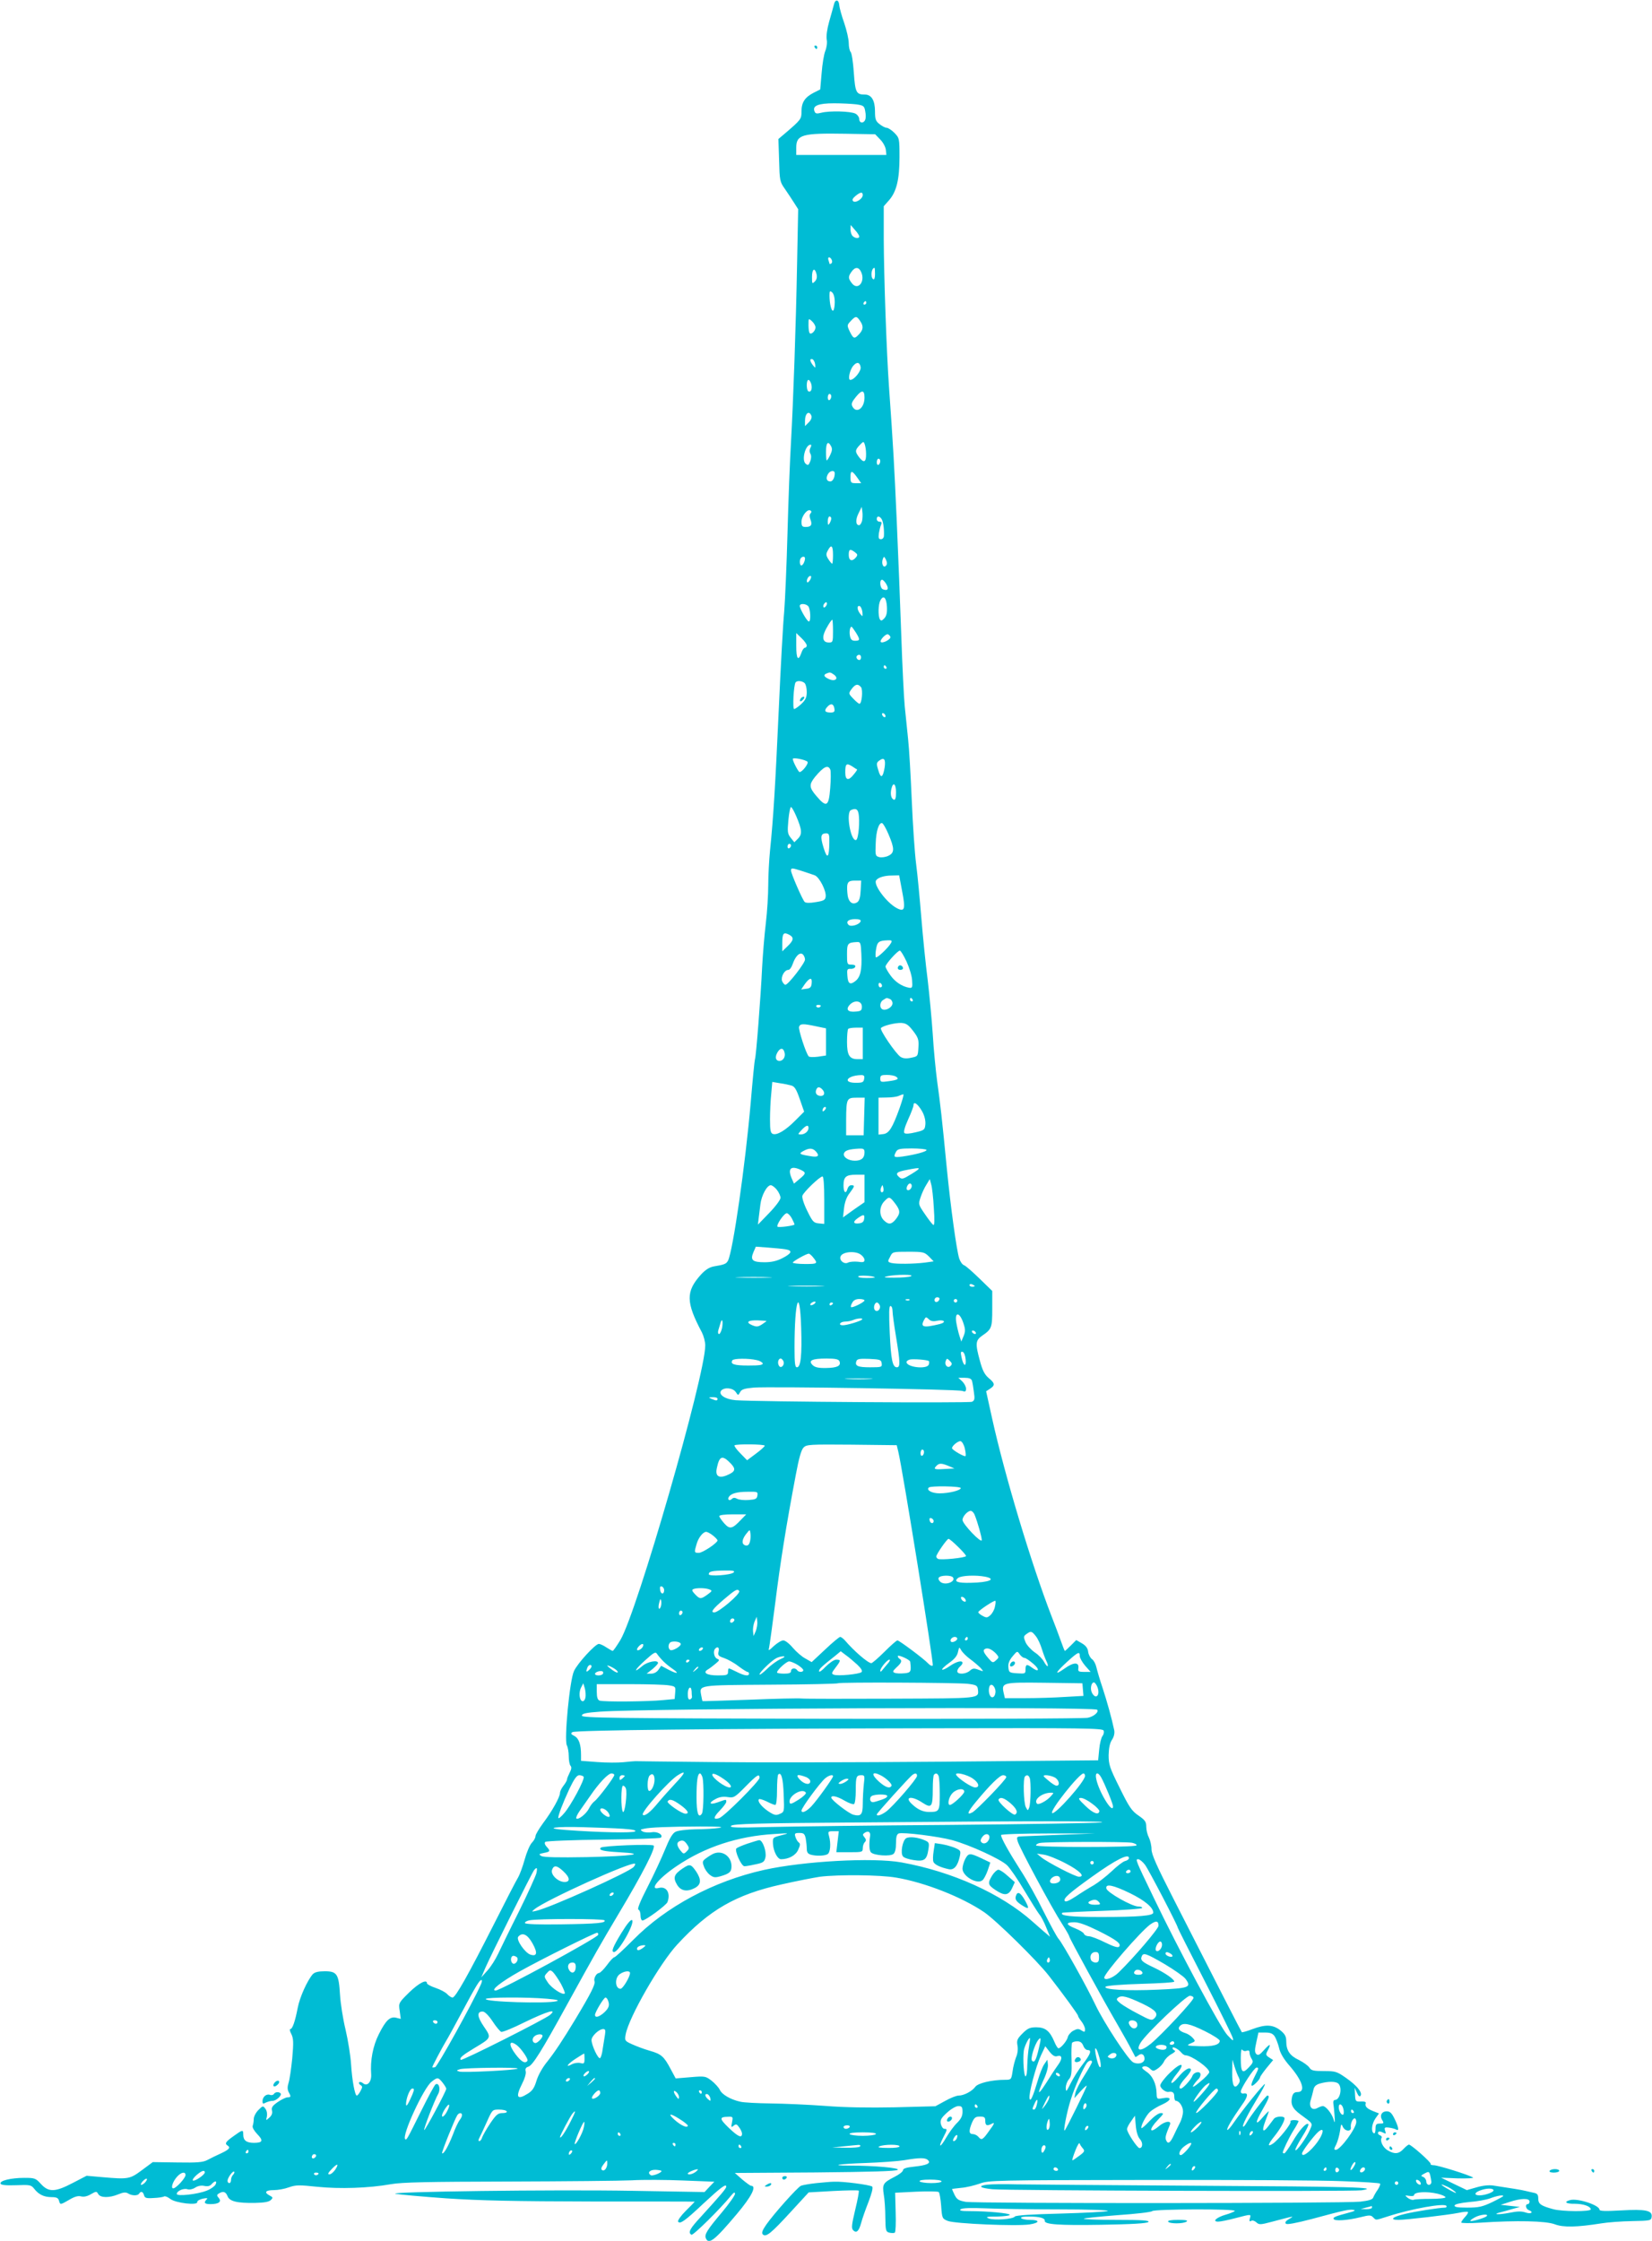 <?xml version="1.0" standalone="no"?>
<!DOCTYPE svg PUBLIC "-//W3C//DTD SVG 20010904//EN"
 "http://www.w3.org/TR/2001/REC-SVG-20010904/DTD/svg10.dtd">
<svg version="1.0" xmlns="http://www.w3.org/2000/svg"
 width="944pt" height="1280pt" viewBox="0 0 944 1280"
 preserveAspectRatio="xMidYMid meet">
<g transform="translate(0,1280) scale(0.1,-0.1)"
fill="#00bcd4" stroke="none">
<path d="M4765 12773 c-4 -15 -16 -59 -27 -97 -12 -42 -17 -82 -14 -101 4 -18
0 -46 -8 -66 -8 -19 -17 -76 -21 -127 l-8 -93 -38 -19 c-50 -26 -69 -55 -69
-106 0 -44 -2 -47 -93 -125 l-39 -33 4 -121 c3 -116 4 -123 33 -164 17 -24 40
-60 53 -80 l23 -36 -6 -300 c-7 -377 -22 -797 -35 -1030 -6 -99 -15 -333 -20
-520 -5 -187 -14 -389 -19 -450 -6 -60 -20 -312 -31 -560 -20 -437 -30 -608
-50 -805 -5 -52 -10 -140 -10 -195 0 -55 -6 -154 -14 -220 -8 -66 -17 -178
-21 -250 -8 -172 -35 -517 -41 -526 -2 -4 -13 -114 -24 -245 -31 -359 -102
-851 -130 -905 -10 -19 -22 -23 -82 -33 -25 -5 -47 -19 -72 -46 -88 -97 -87
-158 5 -331 10 -20 19 -53 19 -74 0 -172 -389 -1521 -485 -1683 -21 -34 -40
-62 -44 -62 -3 0 -19 9 -36 20 -16 11 -36 20 -43 20 -20 0 -122 -111 -142
-155 -25 -53 -57 -393 -41 -424 6 -11 11 -39 11 -63 0 -24 5 -49 10 -54 7 -7
6 -20 -5 -40 -8 -16 -15 -33 -15 -39 0 -5 -9 -21 -20 -35 -11 -14 -20 -32 -20
-41 0 -24 -46 -106 -96 -172 -24 -33 -44 -66 -44 -75 0 -9 -9 -26 -21 -38 -12
-13 -30 -56 -41 -96 -11 -40 -28 -86 -38 -103 -10 -16 -72 -136 -137 -265
-147 -290 -220 -420 -237 -420 -7 0 -21 9 -31 20 -9 10 -39 26 -66 35 -27 9
-49 21 -49 26 0 26 -46 2 -101 -51 -61 -60 -62 -61 -55 -106 l6 -46 -28 7
c-34 7 -58 -16 -97 -94 -34 -67 -50 -151 -44 -229 3 -43 -22 -72 -46 -52 -8 7
-19 10 -22 6 -4 -4 -1 -11 7 -16 12 -7 12 -12 0 -34 -7 -14 -17 -26 -21 -26
-11 0 -27 86 -33 180 -3 47 -17 135 -31 195 -15 61 -29 151 -32 200 -7 119
-17 135 -87 135 -38 0 -57 -5 -69 -17 -31 -36 -74 -130 -86 -193 -15 -78 -30
-120 -42 -120 -5 0 -3 -13 6 -29 12 -25 13 -47 5 -138 -6 -59 -15 -122 -21
-140 -7 -22 -7 -38 0 -52 15 -27 14 -31 -6 -31 -9 0 -34 -12 -56 -27 -30 -21
-37 -31 -33 -48 4 -15 -1 -29 -15 -41 -20 -18 -20 -18 -14 6 3 15 0 33 -8 44
-14 19 -15 19 -41 -7 -14 -14 -26 -37 -26 -51 0 -13 -3 -31 -6 -39 -3 -9 8
-28 26 -47 36 -37 32 -50 -19 -50 -43 0 -61 14 -61 47 0 30 -3 29 -56 -9 -45
-32 -51 -42 -34 -53 19 -12 10 -23 -37 -45 -27 -12 -61 -29 -78 -38 -25 -13
-56 -16 -171 -14 l-141 2 -62 -46 c-69 -51 -77 -53 -226 -40 l-90 8 -79 -41
c-101 -53 -138 -54 -182 -6 -30 33 -35 35 -95 35 -76 0 -142 -16 -136 -33 3
-8 30 -11 89 -9 80 3 86 2 104 -21 26 -33 56 -47 99 -47 28 0 38 -5 42 -20 7
-25 7 -25 59 5 30 18 51 24 68 19 16 -4 36 1 56 13 30 17 32 17 41 1 13 -23
64 -23 115 -2 29 12 43 13 56 5 22 -14 55 -14 63 -1 10 16 22 12 28 -9 4 -16
13 -19 55 -16 27 1 54 5 60 9 5 3 21 -3 36 -15 30 -23 158 -38 153 -17 -1 6
13 15 31 19 25 5 31 4 23 -4 -19 -19 -12 -27 22 -27 47 0 65 14 47 35 -12 14
-12 18 1 26 24 15 39 10 49 -15 11 -30 54 -41 159 -39 50 1 78 6 88 16 14 13
13 16 -6 26 -34 18 -24 31 23 31 24 0 63 7 87 16 39 14 59 14 162 3 129 -13
293 -8 422 15 62 11 214 14 670 15 325 1 642 4 705 7 64 4 196 3 294 -1 l178
-7 -28 -29 -28 -30 -411 7 c-452 8 -1411 -5 -1355 -17 19 -4 150 -16 290 -26
197 -13 386 -17 837 -18 321 0 583 0 583 -1 0 -1 -23 -24 -51 -52 -28 -28 -48
-56 -44 -62 10 -16 38 3 143 102 100 93 132 117 132 98 0 -11 -32 -48 -142
-169 -67 -72 -78 -93 -57 -106 9 -6 167 150 226 223 16 19 22 23 23 11 0 -9
-33 -56 -74 -105 -86 -102 -101 -127 -93 -148 16 -40 50 -14 177 137 86 102
116 162 81 162 -4 0 -26 16 -50 36 l-42 37 460 3 c316 3 463 7 471 15 11 11
-131 24 -273 24 -125 0 -64 10 92 15 83 3 182 10 219 16 87 15 120 15 135 0
18 -18 -6 -29 -80 -37 -43 -4 -63 -11 -63 -20 0 -8 -22 -25 -48 -38 -66 -34
-71 -42 -62 -101 5 -27 9 -87 9 -131 1 -75 3 -82 23 -87 12 -3 26 -3 31 0 5 3
7 55 5 117 l-3 111 120 6 c66 3 124 2 129 -2 5 -4 11 -40 14 -79 5 -71 6 -73
38 -86 39 -16 391 -31 467 -20 59 9 61 26 3 26 -25 0 -48 5 -51 10 -4 6 14 10
47 9 58 0 90 -9 88 -24 -3 -21 78 -27 323 -23 177 3 261 8 269 16 9 9 -34 12
-182 12 -106 0 -190 3 -187 7 4 3 91 12 194 20 103 7 191 17 197 23 12 12 480
14 472 1 -3 -4 -26 -14 -51 -21 -53 -15 -81 -40 -44 -40 13 0 58 9 99 20 93
24 89 24 82 -2 -4 -15 -2 -19 7 -14 7 5 20 1 30 -8 16 -15 24 -14 92 4 129 34
128 34 95 15 -19 -11 -25 -20 -18 -27 6 -6 56 3 148 27 192 52 215 56 238 52
14 -2 7 -7 -24 -15 -81 -22 -94 -27 -89 -37 5 -13 80 -8 152 10 52 13 60 13
73 0 19 -18 9 -19 85 5 135 44 323 77 334 60 3 -5 0 -10 -7 -10 -39 -1 -172
-22 -230 -36 -72 -17 -90 -34 -37 -34 43 0 283 28 343 40 27 6 51 8 54 5 3 -3
-4 -15 -16 -28 -12 -13 -22 -27 -22 -32 0 -4 48 -5 108 -1 210 14 375 10 426
-9 49 -19 127 -17 266 5 36 6 115 12 175 13 106 2 110 3 113 24 5 37 -34 45
-175 37 -88 -5 -123 -4 -123 4 0 26 -125 67 -168 55 -39 -10 -24 -22 27 -21
49 0 91 -15 91 -32 0 -14 -163 -13 -214 1 -71 19 -86 30 -86 60 0 23 -5 30
-27 34 -16 4 -37 8 -48 11 -19 5 -82 15 -181 30 -26 4 -62 0 -96 -10 l-56 -16
-73 35 -74 36 97 -4 c54 -1 92 1 85 5 -23 15 -200 70 -223 70 -13 0 -22 4 -19
8 5 7 -111 110 -124 110 -4 0 -18 -11 -31 -25 -27 -29 -51 -31 -90 -8 -28 16
-46 55 -35 72 3 5 -2 12 -11 15 -8 3 -12 10 -9 16 4 7 13 6 27 -1 18 -9 19 -8
13 10 -6 18 -3 21 22 18 16 -2 34 -7 41 -11 18 -11 15 12 -9 61 -16 33 -26 43
-45 43 -29 0 -42 -25 -25 -51 10 -17 8 -19 -14 -19 -21 0 -25 -5 -25 -31 0
-17 -4 -28 -10 -24 -17 10 -11 55 10 85 l20 28 -33 13 c-36 14 -49 28 -43 45
3 8 -7 11 -27 10 -31 -1 -32 1 -34 39 l-2 40 13 -29 c9 -20 16 -25 21 -16 11
18 -23 59 -85 102 -50 35 -59 38 -124 38 -61 0 -73 3 -84 20 -7 11 -34 30 -59
43 -52 24 -73 54 -73 107 0 28 -7 41 -34 63 -43 33 -84 35 -161 6 -31 -12 -58
-19 -59 -17 -3 3 -143 276 -392 765 -94 184 -124 251 -124 280 0 21 -7 51 -15
67 -8 15 -15 43 -15 62 0 28 -7 38 -45 64 -38 26 -53 48 -107 158 -57 114 -63
133 -63 187 1 41 7 69 19 87 12 18 16 38 13 55 -14 67 -41 164 -67 243 -16 47
-31 100 -35 117 -4 18 -15 39 -25 46 -10 7 -20 26 -22 42 -2 20 -13 35 -35 48
l-33 19 -31 -31 c-17 -17 -32 -31 -34 -31 -2 0 -12 26 -23 57 -11 32 -35 94
-52 138 -117 302 -270 812 -341 1134 l-34 154 23 15 c29 19 28 31 -9 61 -23
20 -35 44 -49 96 -28 101 -26 119 13 146 54 37 57 45 57 154 l0 101 -72 70
c-40 39 -80 74 -89 77 -10 3 -22 21 -28 39 -15 49 -48 286 -71 518 -27 280
-37 367 -55 495 -8 61 -20 181 -25 268 -6 87 -19 226 -29 310 -11 84 -27 242
-36 352 -9 110 -22 250 -30 310 -8 61 -19 225 -25 365 -6 140 -15 298 -21 350
-5 52 -14 136 -19 185 -5 50 -14 234 -20 410 -6 176 -18 471 -26 655 -14 314
-20 422 -44 760 -14 197 -29 627 -30 844 l0 188 30 34 c43 49 60 119 60 247 0
107 -1 109 -29 138 -16 16 -36 29 -44 29 -8 0 -26 9 -41 21 -22 17 -26 28 -26
73 0 62 -20 96 -58 96 -49 0 -55 11 -63 125 -4 59 -12 112 -18 118 -6 6 -11
29 -11 51 0 22 -12 74 -26 115 -15 42 -27 87 -28 100 -2 35 -24 38 -31 4z
m128 -569 c41 -6 46 -9 51 -39 4 -18 4 -40 0 -49 -9 -23 -34 -20 -34 4 0 10
-10 25 -22 31 -27 14 -149 17 -195 5 -27 -7 -34 -5 -39 9 -12 31 22 45 112 45
44 0 102 -3 127 -6z m137 -201 c16 -16 30 -42 32 -59 l3 -29 -257 0 -258 0 0
41 c0 75 34 84 278 80 l173 -3 29 -30z m-100 -317 c0 -22 -42 -48 -55 -35 -7
7 -3 16 14 30 28 23 41 24 41 5z m-20 -237 c0 -13 -24 -11 -38 3 -7 7 -12 23
-12 38 l1 25 24 -28 c14 -15 25 -32 25 -38z m-157 -134 c4 -8 2 -17 -3 -20 -6
-4 -10 -4 -10 -1 0 2 -3 11 -6 20 -3 9 -2 16 4 16 5 0 12 -7 15 -15z m168 -69
c25 -55 -19 -108 -53 -64 -22 28 -22 38 -2 66 20 29 42 28 55 -2z m79 -12 c0
-21 -4 -33 -10 -29 -17 10 -11 65 7 65 2 0 3 -16 3 -36z m-334 0 c4 -17 1 -31
-10 -42 -15 -15 -16 -13 -16 26 0 47 16 56 26 16z m104 -160 c0 -23 -4 -45 -9
-48 -10 -6 -21 40 -21 86 0 26 2 29 15 18 9 -8 15 -29 15 -56z m180 -4 c0 -5
-5 -10 -11 -10 -5 0 -7 5 -4 10 3 6 8 10 11 10 2 0 4 -4 4 -10z m-36 -102 c21
-30 20 -50 -4 -76 -28 -30 -33 -28 -54 14 -17 36 -16 37 5 60 28 30 34 30 53
2z m-254 -38 c0 -20 -24 -43 -33 -33 -4 3 -7 24 -7 46 0 39 0 40 20 22 11 -10
20 -26 20 -35z m-2 -211 c2 -23 2 -23 -13 -5 -18 24 -20 39 -2 34 6 -3 13 -15
15 -29z m260 -17 c3 -22 -37 -72 -59 -72 -16 0 -3 59 18 82 20 23 37 19 41
-10z m-282 -96 c7 -28 -2 -49 -17 -41 -12 8 -12 65 1 65 5 0 12 -11 16 -24z
m304 -77 c0 -61 -46 -94 -69 -51 -8 15 -3 27 20 55 34 42 49 40 49 -4z m-190
7 c0 -8 -4 -18 -10 -21 -5 -3 -10 3 -10 14 0 12 5 21 10 21 6 0 10 -6 10 -14z
m-113 -112 c3 -9 -3 -25 -16 -37 l-21 -21 0 30 c0 44 24 62 37 28z m312 -216
c1 -47 -12 -55 -38 -22 -26 34 -26 42 1 71 21 22 23 23 29 6 4 -10 8 -35 8
-55z m-200 43 c8 -14 6 -27 -5 -50 -8 -17 -17 -31 -20 -31 -2 0 -4 23 -4 50 0
52 12 64 29 31z m-118 -9 c-6 -11 -6 -24 0 -34 6 -10 5 -27 -1 -43 -9 -23 -13
-25 -26 -14 -25 20 -2 109 28 109 5 0 5 -7 -1 -18z m399 -76 c0 -8 -4 -18 -10
-21 -5 -3 -10 3 -10 14 0 12 5 21 10 21 6 0 10 -6 10 -14z m-260 -70 c0 -25
-12 -46 -25 -46 -21 0 -27 17 -15 40 12 23 40 27 40 6z m130 -26 l21 -30 -30
0 c-29 0 -31 3 -31 36 0 39 9 38 40 -6z m26 -246 c-4 -13 -11 -24 -17 -24 -20
0 -21 33 -3 68 l18 37 4 -29 c2 -15 1 -39 -2 -52z m-294 44 c-7 -7 -7 -19 -1
-35 12 -31 4 -43 -27 -43 -20 0 -24 5 -24 30 0 32 34 75 51 64 7 -4 7 -10 1
-16z m118 -30 c0 -7 -5 -20 -10 -28 -8 -12 -10 -9 -10 13 0 15 5 27 10 27 6 0
10 -6 10 -12z m289 -5 c9 -17 14 -60 12 -95 -1 -10 -8 -18 -17 -18 -13 0 -15
7 -12 33 3 17 8 40 13 50 5 12 3 17 -9 17 -9 0 -16 7 -16 15 0 20 17 19 29 -2z
m-279 -203 c0 -27 -2 -50 -5 -50 -2 0 -12 11 -21 25 -14 22 -15 30 -4 50 20
38 30 30 30 -25z m125 16 c16 -12 17 -16 6 -30 -22 -26 -41 -19 -41 14 0 33 7
37 35 16z m-285 -35 c0 -17 -12 -41 -21 -41 -10 0 -12 33 -2 43 9 10 23 9 23
-2z m462 -43 c-15 -15 -27 14 -17 40 6 15 8 15 18 -6 7 -16 7 -26 -1 -34z
m-432 -79 c-7 -11 -14 -18 -17 -15 -8 8 5 36 17 36 7 0 7 -6 0 -21z m437 -30
c13 -25 4 -35 -22 -25 -18 7 -21 60 -2 54 6 -3 17 -15 24 -29z m1 -123 c2 -35
-2 -53 -14 -67 -14 -15 -19 -17 -26 -7 -11 19 -10 86 3 109 17 32 34 16 37
-35z m-344 9 c-4 -8 -10 -15 -15 -15 -4 0 -6 7 -3 15 4 8 10 15 15 15 4 0 6
-7 3 -15z m-106 -7 c13 -13 17 -88 4 -88 -10 0 -52 73 -52 89 0 15 33 14 48
-1z m310 -34 c2 -28 2 -28 -13 -10 -18 24 -20 49 -2 44 6 -3 13 -18 15 -34z
m-168 -109 c0 -62 -1 -65 -24 -65 -29 0 -39 21 -26 55 10 27 40 75 46 75 2 0
4 -29 4 -65z m130 -7 c26 -42 25 -48 -4 -48 -18 0 -25 7 -29 27 -5 25 0 53 9
53 2 0 13 -15 24 -32z m-280 -75 c0 -7 -5 -13 -11 -13 -5 0 -15 -13 -20 -30
-18 -50 -29 -34 -29 42 l0 72 30 -29 c17 -16 30 -35 30 -42z m478 49 c4 -13
-44 -39 -55 -29 -8 9 28 48 41 44 5 -2 12 -9 14 -15z m-168 -117 c0 -8 -4 -15
-9 -15 -13 0 -22 16 -14 24 11 11 23 6 23 -9z m145 -55 c3 -5 1 -10 -4 -10 -6
0 -11 5 -11 10 0 6 2 10 4 10 3 0 8 -4 11 -10z m-299 -44 c29 -22 6 -41 -29
-25 -29 13 -34 24 -14 32 19 8 22 8 43 -7z m-168 -48 c7 -7 12 -30 12 -51 0
-31 -7 -45 -31 -68 -17 -16 -36 -29 -41 -29 -10 0 -3 135 8 152 8 12 39 9 52
-4z m322 -23 c12 -15 5 -95 -9 -95 -4 0 -20 13 -35 29 -28 29 -28 30 -10 55
22 29 36 32 54 11z m-152 -123 c3 -17 -2 -22 -21 -22 -33 0 -40 10 -20 32 20
23 37 19 41 -10z m292 -43 c0 -6 -4 -7 -10 -4 -5 3 -10 11 -10 16 0 6 5 7 10
4 6 -3 10 -11 10 -16z m-446 -260 c9 -8 -29 -59 -45 -59 -7 0 -39 62 -39 75 0
10 72 -4 84 -16z m441 -33 c-10 -59 -22 -65 -36 -16 -12 38 -11 44 6 56 27 20
37 7 30 -40z m-157 -11 c1 -1 -7 -14 -19 -28 -30 -39 -49 -35 -49 11 0 49 6
55 39 35 14 -10 27 -18 29 -18z m-153 -2 c3 -10 3 -57 -1 -105 -8 -105 -21
-113 -78 -46 -43 50 -44 66 -9 110 50 60 75 72 88 41z m375 -129 c0 -32 -4
-44 -12 -42 -16 6 -22 32 -14 64 10 40 26 27 26 -22z m-571 -134 c34 -79 36
-105 11 -130 l-21 -21 -21 26 c-18 23 -19 34 -13 101 4 40 10 74 15 74 4 0 17
-22 29 -50z m356 17 c10 -40 1 -150 -13 -155 -31 -10 -60 159 -29 171 25 11
37 6 42 -16z m172 -122 c35 -82 35 -106 0 -123 -16 -8 -39 -11 -52 -8 -23 6
-24 10 -21 79 2 72 19 121 37 115 6 -2 22 -30 36 -63z m-338 -47 c-1 -89 -12
-99 -33 -30 -20 64 -16 82 15 82 16 0 19 -7 18 -52z m-219 -17 c0 -6 -4 -13
-10 -16 -5 -3 -10 1 -10 9 0 9 5 16 10 16 6 0 10 -4 10 -9z m65 -147 c28 -9
60 -20 71 -24 26 -10 67 -90 62 -122 -2 -19 -12 -24 -57 -31 -33 -6 -57 -5
-63 1 -13 13 -78 163 -78 179 0 17 5 16 65 -3z m570 -115 c20 -103 15 -120
-31 -96 -57 30 -134 133 -118 158 10 16 46 28 90 28 l42 1 17 -91z m-237 5
c-2 -41 -8 -60 -20 -68 -29 -18 -53 4 -56 54 -5 60 2 70 43 70 l36 0 -3 -56z
m0 -176 c-7 -20 -56 -34 -69 -21 -18 18 -1 33 37 33 24 0 34 -4 32 -12z m-407
-78 c27 -15 24 -32 -11 -65 l-30 -29 0 45 c0 59 7 67 41 49z m580 -47 c-14
-26 -80 -88 -86 -81 -3 3 -3 24 1 46 7 42 15 49 67 51 23 1 26 -2 18 -16z
m-169 -63 c4 -89 -5 -130 -33 -153 -31 -25 -44 -17 -47 30 -3 35 -1 40 19 39
12 -1 24 5 26 12 3 7 -5 12 -21 12 -25 0 -26 2 -26 59 0 63 4 67 57 70 20 1
22 -4 25 -69z m258 -42 c16 -35 31 -83 32 -108 3 -40 1 -45 -17 -42 -41 7 -81
34 -107 71 -16 22 -28 44 -28 50 0 14 69 91 82 91 5 0 22 -28 38 -62z m-580
11 c0 -20 -96 -144 -112 -144 -6 0 -14 10 -19 21 -8 24 13 64 36 64 7 0 18 14
24 32 16 47 41 71 58 57 7 -6 13 -20 13 -30z m38 -136 c-2 -22 -9 -29 -32 -31
l-28 -4 21 31 c28 38 43 40 39 4z m402 -14 c0 -5 -4 -9 -10 -9 -5 0 -10 7 -10
16 0 8 5 12 10 9 6 -3 10 -10 10 -16z m44 -75 c9 -3 16 -14 16 -25 0 -21 -35
-43 -56 -35 -20 8 -18 43 4 55 21 13 17 12 36 5z m131 -4 c3 -5 1 -10 -4 -10
-6 0 -11 5 -11 10 0 6 2 10 4 10 3 0 8 -4 11 -10z m-290 -40 c0 -21 -5 -26
-34 -28 -45 -5 -60 11 -36 38 27 30 70 24 70 -10z m-235 6 c0 -11 -19 -15 -25
-6 -3 5 1 10 9 10 9 0 16 -2 16 -4z m528 -145 c29 -38 33 -50 30 -94 -3 -51
-3 -51 -42 -59 -28 -6 -45 -4 -60 5 -28 19 -121 155 -112 165 14 14 81 30 116
29 28 -2 40 -10 68 -46z m-556 27 l58 -12 0 -77 0 -78 -46 -7 c-25 -3 -49 -3
-53 2 -16 18 -60 154 -55 169 7 18 21 19 96 3z m268 -98 l0 -90 -29 0 c-47 0
-61 22 -61 99 0 37 3 71 7 74 3 4 24 7 45 7 l38 0 0 -90z m-447 -52 c7 -24 -8
-48 -29 -48 -21 0 -27 20 -13 46 16 30 35 31 42 2z m455 -150 c-3 -20 -9 -23
-48 -23 -77 0 -51 41 28 44 19 1 23 -4 20 -21z m182 12 c20 -13 10 -19 -43
-26 -43 -6 -47 -5 -47 15 0 18 6 21 38 21 20 0 44 -4 52 -10z m-600 -50 c20
-5 30 -20 50 -78 l25 -72 -49 -49 c-56 -57 -106 -87 -130 -78 -13 5 -16 21
-16 84 0 43 3 108 7 145 l6 68 41 -7 c23 -3 52 -9 66 -13z m178 -22 c18 -18
14 -38 -7 -38 -23 0 -35 15 -27 35 7 18 18 19 34 3z m442 -109 c-41 -113 -60
-143 -93 -147 l-27 -3 0 105 0 106 48 1 c26 0 56 4 67 9 11 5 23 9 27 9 4 1
-6 -35 -22 -80z m-202 -46 l-3 -108 -50 0 -50 0 0 90 c1 119 3 125 60 125 l46
0 -3 -107z m330 31 c14 -24 21 -52 20 -74 -3 -33 -5 -36 -57 -48 -33 -8 -57
-10 -63 -4 -6 6 2 35 21 77 17 37 31 74 31 82 0 25 24 8 48 -33z m-556 4 c-7
-7 -12 -8 -12 -2 0 14 12 26 19 19 2 -3 -1 -11 -7 -17z m-92 -101 c0 -19 -21
-37 -44 -37 -18 0 -18 1 4 25 26 28 40 32 40 12z m43 -135 c22 -25 11 -34 -32
-26 -63 10 -69 14 -41 29 34 19 54 18 73 -3z m277 -5 c0 -32 -18 -47 -55 -47
-39 0 -70 22 -62 43 6 16 30 23 85 26 27 1 32 -2 32 -22z m354 15 c5 -9 -61
-27 -136 -38 -51 -7 -54 -4 -38 27 9 16 22 19 90 19 43 0 81 -4 84 -8z m-719
-114 c32 -15 32 -21 -7 -53 l-31 -26 -14 32 c-23 55 -3 72 52 47z m635 -23
c-51 -31 -56 -33 -73 -18 -23 21 -13 30 48 41 81 16 83 13 25 -23z m-270 -84
l0 -78 -62 -43 -61 -44 6 53 c4 34 15 65 32 86 29 39 31 45 9 45 -9 0 -18 -9
-21 -20 -9 -33 -23 -22 -23 18 0 50 14 62 72 62 l48 0 0 -79z m-230 -67 l0
-135 -32 3 c-29 3 -35 10 -65 71 -20 40 -31 76 -28 87 7 21 99 110 115 110 6
0 10 -48 10 -136z m626 -43 c5 -70 4 -102 -3 -98 -6 4 -27 31 -48 62 -37 54
-38 56 -25 95 7 22 22 55 33 72 l20 33 8 -30 c5 -16 12 -77 15 -134z m-126
125 c0 -16 -18 -31 -27 -22 -8 8 5 36 17 36 5 0 10 -6 10 -14z m-771 -22 c12
-15 21 -36 21 -46 0 -11 -29 -50 -65 -87 l-64 -66 4 35 c2 19 7 55 10 80 6 52
38 110 59 110 8 0 24 -12 35 -26z m607 -11 c-11 -11 -19 6 -11 24 8 17 8 17
12 0 3 -10 2 -21 -1 -24z m68 -66 c31 -41 32 -56 5 -91 -25 -31 -42 -33 -69
-6 -27 27 -26 77 2 107 28 30 32 29 62 -10z m-589 -87 c8 -16 15 -31 15 -34 0
-7 -90 -19 -97 -13 -9 9 37 77 53 77 7 0 20 -13 29 -30z m413 -2 c-2 -17 -11
-24 -30 -26 -34 -4 -36 10 -5 31 31 22 39 21 35 -5z m-450 -174 c43 -7 37 -23
-18 -51 -31 -16 -62 -23 -101 -23 -69 0 -83 12 -64 57 l14 32 68 -5 c37 -3 83
-7 101 -10z m430 -30 c12 -8 22 -22 22 -31 0 -12 -8 -15 -38 -10 -21 2 -47 0
-56 -5 -22 -12 -52 13 -43 35 10 27 83 34 115 11z m390 -11 l27 -28 -50 -7
c-65 -8 -164 -9 -192 -2 -21 6 -22 8 -7 35 14 29 15 29 105 29 85 0 91 -2 117
-27z m-666 0 c34 -41 32 -43 -41 -43 -39 0 -71 4 -71 8 0 7 76 50 91 51 3 1
13 -7 21 -16z m357 -119 c2 -2 -19 -4 -48 -4 -29 0 -50 4 -47 9 5 8 85 4 95
-5z m206 6 c-11 -5 -54 -8 -95 -8 -58 0 -67 2 -40 8 51 11 160 11 135 0z
m-812 -7 c-45 -2 -122 -2 -170 0 -48 1 -11 3 82 3 94 0 133 -2 88 -3z m1177
-49 c0 -2 -7 -4 -15 -4 -8 0 -15 4 -15 10 0 5 7 7 15 4 8 -4 15 -8 15 -10z
m-877 -1 c-45 -2 -122 -2 -170 0 -48 1 -11 3 82 3 94 0 133 -2 88 -3z m675
-75 c-6 -18 -28 -21 -28 -4 0 9 7 16 16 16 9 0 14 -5 12 -12z m-428 -6 c0 -10
-71 -45 -77 -38 -3 2 0 14 7 25 7 14 21 21 40 21 17 0 30 -4 30 -8z m257 2
c-3 -3 -12 -4 -19 -1 -8 3 -5 6 6 6 11 1 17 -2 13 -5z m273 -4 c0 -5 -4 -10
-10 -10 -5 0 -10 5 -10 10 0 6 5 10 10 10 6 0 10 -4 10 -10z m-892 -154 c5
-154 -2 -226 -24 -226 -11 0 -14 21 -14 113 0 271 30 359 38 113z m72 134 c-8
-5 -17 -7 -19 -4 -3 3 1 9 9 14 8 5 17 7 19 4 3 -3 -1 -9 -9 -14z m110 6 c0
-3 -4 -8 -10 -11 -5 -3 -10 -1 -10 4 0 6 5 11 10 11 6 0 10 -2 10 -4z m267
-12 c8 -20 -13 -42 -27 -28 -12 12 -3 44 11 44 5 0 12 -7 16 -16z m73 -31 c0
-16 9 -82 20 -148 24 -146 25 -175 5 -175 -25 0 -34 43 -41 200 -5 111 -4 150
4 150 7 0 12 -12 12 -27z m404 -68 c13 -38 13 -50 2 -77 l-13 -31 -11 34 c-6
19 -14 53 -18 77 -9 60 19 58 40 -3z m-153 10 c43 10 61 -7 19 -18 -94 -23
-112 -18 -90 23 10 19 12 19 27 5 10 -11 25 -14 44 -10z m-426 7 c-12 -10 -86
-32 -109 -32 -28 0 -17 20 12 21 15 0 36 4 47 9 26 11 62 12 50 2z m-799 -47
c-4 -19 -12 -35 -17 -35 -6 0 -8 10 -4 23 4 12 9 30 12 40 9 32 16 10 9 -28z
m254 39 c0 -1 -12 -9 -26 -19 -22 -14 -31 -15 -55 -5 -41 17 -26 30 32 28 27
-1 49 -3 49 -4z m1195 -64 c3 -5 2 -10 -4 -10 -5 0 -13 5 -16 10 -3 6 -2 10 4
10 5 0 13 -4 16 -10z m-57 -156 c4 -47 -14 -36 -24 15 -6 26 -4 33 7 29 8 -3
15 -21 17 -44z m-1194 -3 c16 -3 31 -12 34 -18 3 -10 -18 -13 -82 -13 -81 0
-105 8 -91 30 7 11 92 12 139 1z m153 -7 c8 -22 -15 -44 -26 -25 -10 16 -4 41
10 41 5 0 12 -7 16 -16z m320 0 c10 -26 -13 -37 -76 -38 -45 -1 -65 4 -78 17
-26 26 -3 37 80 37 52 0 69 -4 74 -16z m241 -11 c3 -22 0 -23 -67 -23 -70 0
-88 8 -77 36 4 12 21 14 73 12 62 -3 68 -5 71 -25z m270 12 c2 -2 2 -11 -1
-20 -11 -28 -127 -15 -127 15 0 5 8 11 18 14 18 5 103 -1 110 -9z m124 -27
c-16 -16 -37 4 -28 28 6 16 8 16 23 1 13 -13 15 -19 5 -29z m-459 -75 c-34 -2
-93 -2 -130 0 -37 2 -9 3 62 3 72 0 102 -1 68 -3z m581 -10 c3 -10 8 -39 11
-65 6 -39 4 -48 -11 -55 -18 -8 -1236 0 -1351 9 -59 5 -100 32 -82 55 18 20
66 16 83 -8 14 -21 14 -21 25 -1 8 16 24 21 78 26 93 7 1162 -9 1191 -19 18
-6 22 -4 22 13 0 12 -10 30 -22 42 l-22 20 36 0 c26 0 38 -5 42 -17z m-1454
-103 c0 -12 -8 -12 -35 0 -18 8 -17 9 8 9 15 1 27 -3 27 -9z m1413 -283 c5
-21 7 -41 4 -44 -6 -6 -77 35 -77 45 0 14 35 42 49 40 8 -2 19 -20 24 -41z
m-1143 15 c0 -4 -23 -25 -50 -45 l-51 -38 -39 40 c-21 21 -36 42 -33 45 9 9
173 7 173 -2z m763 -34 c25 -104 204 -1214 197 -1221 -4 -5 -16 0 -26 11 -26
28 -166 132 -176 132 -5 0 -38 -29 -74 -65 -36 -36 -70 -65 -75 -65 -19 0 -99
69 -151 130 -10 11 -22 20 -27 20 -5 0 -44 -32 -86 -72 l-77 -72 -35 20 c-20
10 -52 38 -72 61 -20 24 -44 43 -55 43 -11 0 -35 -15 -54 -32 -27 -26 -33 -29
-28 -13 3 11 19 128 36 260 29 232 62 439 117 729 18 96 31 144 45 158 17 17
35 18 275 16 l257 -3 9 -37z m147 -2 c0 -8 -4 -18 -10 -21 -5 -3 -10 3 -10 14
0 12 5 21 10 21 6 0 10 -6 10 -14z m-1101 -69 c27 -30 22 -44 -26 -64 -46 -19
-67 -4 -57 41 15 72 32 77 83 23z m1242 -11 l33 -14 -57 -3 c-59 -4 -65 -1
-45 19 15 15 28 15 69 -2z m69 -126 c0 -13 -67 -30 -121 -30 -44 0 -77 18 -62
33 10 11 183 8 183 -3z m-1162 -42 c-3 -20 -10 -23 -50 -26 -26 -2 -56 1 -66
7 -13 7 -22 7 -30 -1 -14 -14 -27 -4 -17 12 12 19 47 29 108 29 55 1 58 0 55
-21z m1241 -110 c18 -45 41 -127 41 -145 -1 -22 -110 92 -110 115 0 20 29 52
47 52 7 0 17 -10 22 -22z m-1335 -29 c-50 -53 -64 -56 -96 -20 -15 17 -28 36
-28 41 0 6 33 10 77 10 l77 0 -30 -31z m1101 -7 c0 -18 -20 -15 -23 4 -3 10 1
15 10 12 7 -3 13 -10 13 -16z m-1050 -119 c-4 -16 -12 -23 -23 -21 -25 5 -25
31 0 64 23 29 23 29 26 5 2 -13 1 -34 -3 -48z m-211 36 c14 -11 26 -24 26 -28
0 -14 -85 -71 -107 -71 -26 0 -27 2 -13 49 10 37 37 71 55 71 7 0 24 -9 39
-21z m1400 -64 c25 -24 46 -48 46 -53 0 -10 -147 -25 -161 -16 -5 3 -9 9 -9
13 0 13 61 101 70 101 5 0 29 -20 54 -45z m-1282 -147 c-15 -15 -142 -24 -142
-10 0 16 19 20 90 21 50 1 61 -2 52 -11z m1254 -29 c15 -24 -43 -46 -71 -26
-10 8 -15 19 -11 25 9 15 73 16 82 1z m183 5 c68 -14 23 -33 -82 -35 -76 -2
-99 7 -72 28 20 14 100 17 154 7z m-1834 -77 c0 -26 -20 -25 -23 2 -3 16 1 22
10 19 7 -3 13 -12 13 -21z m259 4 c17 -7 16 -9 -11 -29 -39 -28 -44 -27 -72 2
-17 18 -19 25 -9 29 19 8 70 7 92 -2z m170 -9 c9 -15 -117 -122 -142 -122 -24
0 -10 19 54 74 66 56 78 63 88 48z m1294 -51 c3 -8 -1 -12 -9 -9 -7 2 -15 10
-17 17 -3 8 1 12 9 9 7 -2 15 -10 17 -17z m-1742 -38 c-10 -26 -18 -8 -9 23 5
21 8 24 11 11 2 -10 1 -25 -2 -34z m1909 -1 c-3 -17 -15 -38 -26 -48 -17 -15
-22 -16 -44 -4 -14 7 -25 17 -25 21 0 9 92 70 98 65 2 -3 1 -18 -3 -34z
m-1785 -31 c0 -6 -4 -13 -10 -16 -5 -3 -10 1 -10 9 0 9 5 16 10 16 6 0 10 -4
10 -9z m291 -54 c-13 -13 -26 -3 -16 12 3 6 11 8 17 5 6 -4 6 -10 -1 -17z
m128 -53 l-13 -29 -3 26 c-2 14 2 38 8 55 l13 29 3 -26 c2 -14 -2 -38 -8 -55z
m1600 -30 c12 -15 27 -48 35 -75 8 -26 20 -57 26 -69 6 -12 9 -24 7 -27 -3 -3
-12 8 -21 24 -8 16 -32 41 -54 55 -21 15 -45 41 -52 58 -12 29 -12 34 5 46 26
19 30 18 54 -12z m-449 -14 c0 -12 -28 -25 -36 -17 -9 9 6 27 22 27 8 0 14 -5
14 -10z m60 0 c0 -5 -5 -10 -11 -10 -5 0 -7 5 -4 10 3 6 8 10 11 10 2 0 4 -4
4 -10z m-1640 -31 c0 -14 -48 -41 -60 -34 -16 10 -12 43 8 47 23 5 52 -2 52
-13z m-216 -13 c-6 -16 -34 -30 -34 -18 0 5 5 13 12 20 16 16 29 15 22 -2z
m341 -16 c-3 -5 -11 -10 -16 -10 -6 0 -7 5 -4 10 3 6 11 10 16 10 6 0 7 -4 4
-10z m91 -14 c-5 -21 -1 -26 32 -37 20 -7 57 -27 81 -46 24 -18 48 -33 52 -33
5 0 9 -4 9 -10 0 -16 -27 -12 -70 10 -22 11 -42 20 -45 20 -3 0 -5 -9 -5 -20
0 -18 -7 -20 -59 -20 -63 0 -88 16 -56 34 10 6 30 21 44 33 23 19 24 22 9 28
-18 7 -25 45 -11 58 14 15 25 6 19 -17z m1439 -44 c22 -16 48 -39 59 -50 18
-21 18 -21 -12 -10 -26 10 -34 9 -50 -5 -23 -21 -72 -23 -72 -3 0 7 7 19 15
26 8 7 15 16 15 21 0 17 -34 9 -72 -17 -21 -15 -41 -24 -44 -21 -4 3 14 20 39
38 31 22 47 41 51 63 7 30 7 30 19 9 7 -12 30 -35 52 -51z m148 31 c16 -19 16
-21 -2 -37 -18 -16 -20 -15 -45 14 -29 35 -32 46 -13 53 15 5 37 -6 60 -30z
m-1902 -43 c14 -14 38 -33 53 -43 40 -28 26 -30 -23 -5 l-43 23 -15 -22 c-9
-14 -26 -23 -42 -23 l-26 0 33 26 c17 14 32 30 32 35 0 19 -59 8 -88 -16 -57
-48 -47 -24 13 30 52 47 61 52 70 37 6 -9 22 -28 36 -42z m1107 -18 c22 -21
32 -36 25 -43 -12 -12 -136 -24 -158 -15 -15 5 -14 10 9 40 32 42 32 46 4 46
-12 0 -38 -18 -60 -40 -21 -23 -38 -34 -38 -26 0 13 14 26 95 90 l29 24 29
-22 c16 -11 45 -36 65 -54z m956 38 c7 0 30 -16 52 -35 38 -33 30 -50 -10 -20
-28 21 -36 19 -36 -11 0 -24 -2 -25 -47 -22 -46 3 -48 5 -51 34 -2 22 5 40 24
63 26 31 27 32 41 11 8 -11 20 -20 27 -20z m316 10 c0 -10 14 -35 31 -55 l31
-35 -37 0 c-32 0 -36 3 -33 22 5 35 -28 34 -78 -2 -62 -44 -55 -25 13 37 64
58 73 62 73 33z m-969 -32 c7 -57 4 -63 -35 -66 -21 -2 -45 -1 -54 3 -13 5
-11 10 11 31 29 26 33 39 17 49 -5 3 -10 10 -10 15 0 11 70 -20 71 -32z m-741
15 c-19 -8 -54 -33 -77 -56 -24 -23 -43 -37 -43 -31 0 12 67 77 95 92 11 6 29
11 40 11 14 0 9 -5 -15 -16z m-520 -7 c0 -3 -4 -8 -10 -11 -5 -3 -10 -1 -10 4
0 6 5 11 10 11 6 0 10 -2 10 -4z m1129 -23 c-13 -16 -27 -32 -31 -37 -5 -6 -8
-6 -8 1 0 15 40 63 52 63 7 0 1 -12 -13 -27z m-511 -3 c17 -11 32 -24 32 -30
0 -13 -27 -13 -35 0 -10 15 -35 12 -35 -5 0 -11 -11 -15 -40 -15 -22 0 -40 3
-40 7 0 14 54 63 69 63 9 0 31 -9 49 -20z m-1178 -9 c0 -5 -7 -14 -15 -21 -16
-14 -18 -10 -9 14 6 17 24 22 24 7z m150 -32 c0 -6 -13 -1 -30 11 -16 12 -30
23 -30 26 0 2 14 -2 30 -11 17 -9 30 -20 30 -26z m460 27 c0 -2 -8 -10 -17
-17 -16 -13 -17 -12 -4 4 13 16 21 21 21 13z m-545 -37 c-8 -12 -45 -12 -45 0
0 10 30 20 43 14 4 -3 5 -9 2 -14z m2085 -57 c49 -6 55 -10 58 -32 5 -53 20
-51 -494 -53 -263 -1 -495 -1 -514 1 -19 2 -154 -1 -300 -7 -145 -5 -265 -9
-266 -8 -1 1 -4 16 -7 32 -11 61 -24 59 394 62 210 1 384 5 387 8 8 7 675 4
742 -3z m658 -33 l3 -36 -107 -6 c-59 -4 -160 -7 -225 -7 l-117 0 -7 30 c-13
59 -6 61 234 58 l216 -3 3 -36z m83 14 c17 -46 -9 -74 -31 -33 -12 22 -5 60
11 60 5 0 14 -12 20 -27z m-2926 -61 c-3 -13 -11 -22 -18 -19 -17 5 -21 52 -6
79 l12 23 9 -30 c4 -16 6 -40 3 -53z m478 71 c37 -6 38 -7 35 -42 l-3 -36 -65
-6 c-86 -9 -344 -11 -364 -3 -11 4 -16 19 -16 50 l0 44 188 0 c103 0 204 -3
225 -7z m1865 -42 c-2 -15 -9 -26 -18 -26 -16 0 -25 37 -16 62 10 25 38 -5 34
-36z m-1736 9 c0 -11 1 -25 2 -32 1 -6 -5 -13 -11 -15 -9 -3 -13 7 -13 31 0
37 19 51 22 16z m2317 -106 c12 -12 -18 -39 -53 -46 -21 -5 -680 -7 -1464 -6
-1261 3 -1427 5 -1427 18 0 12 22 17 105 23 260 19 2821 29 2839 11z m37 -119
c4 -8 1 -22 -6 -31 -7 -8 -16 -43 -19 -77 l-6 -62 -895 -8 c-492 -4 -1084 -5
-1315 -2 -231 2 -427 5 -435 5 -8 0 -39 -3 -69 -6 -30 -3 -96 -3 -148 1 l-93
7 0 33 c0 61 -12 95 -38 109 -20 10 -22 15 -11 22 17 11 814 20 2077 22 842 2
953 0 958 -13z m-2447 -302 c-30 -32 -75 -82 -99 -111 -44 -54 -77 -79 -87
-68 -13 12 150 196 202 227 47 29 42 13 -16 -48z m-349 48 c0 -13 -91 -133
-112 -149 -10 -7 -25 -26 -33 -43 -16 -31 -61 -66 -72 -56 -3 4 5 22 18 41 13
19 41 58 61 87 51 75 103 129 122 129 9 0 16 -4 16 -9z m230 -27 c0 -29 -16
-64 -30 -64 -14 0 -12 74 2 88 16 16 28 5 28 -24z m274 14 c9 -35 7 -191 -3
-207 -20 -31 -31 3 -31 92 0 94 6 137 20 137 4 0 10 -10 14 -22z m123 -11 c34
-23 50 -47 32 -47 -26 0 -99 54 -99 73 0 12 27 2 67 -26z m341 -87 c4 -99 4
-100 -22 -111 -22 -10 -31 -8 -65 14 -40 27 -65 59 -54 70 3 3 23 -3 44 -13
21 -11 43 -20 49 -20 6 0 10 32 10 83 0 46 3 87 7 91 17 17 28 -23 31 -114z
m555 109 c33 -17 67 -51 61 -60 -10 -17 -33 -9 -69 22 -49 43 -45 65 8 38z
m207 -3 c0 -17 -139 -177 -178 -205 -29 -20 -52 -27 -52 -15 0 7 188 215 204
226 17 12 26 9 26 -6z m124 -2 c3 -9 6 -55 6 -104 0 -96 -3 -100 -61 -100 -34
0 -64 13 -96 43 -49 44 -5 52 58 10 52 -34 59 -25 59 78 0 42 3 79 7 82 11 11
20 8 27 -9z m196 -14 c34 -24 40 -50 12 -50 -20 0 -94 49 -108 71 -12 20 61 4
96 -21z m640 16 c0 -32 -173 -226 -188 -212 -14 14 155 226 179 226 5 0 9 -6
9 -14z m92 -8 c22 -40 68 -152 68 -166 0 -49 -82 84 -96 157 -8 37 9 42 28 9z
m-2957 3 c8 -14 -73 -165 -112 -209 -17 -20 -32 -32 -33 -26 0 17 24 80 64
167 27 56 42 77 56 77 10 0 21 -4 25 -9z m235 5 c0 -2 -7 -9 -15 -16 -12 -10
-15 -10 -15 4 0 9 7 16 15 16 8 0 15 -2 15 -4z m770 -11 c0 -19 -202 -221
-230 -230 -36 -12 -35 4 3 43 20 21 37 43 37 50 0 15 1 15 -49 -3 -48 -17 -55
-3 -10 20 21 11 43 14 67 10 35 -5 40 -3 102 60 66 67 80 76 80 50z m264 5
c14 -5 26 -16 26 -25 0 -23 -34 -18 -60 10 -26 28 -14 33 34 15z m156 4 c0
-11 -91 -137 -123 -171 -29 -31 -57 -43 -57 -25 0 16 104 157 135 184 20 17
45 24 45 12z m176 -46 c-3 -29 -6 -79 -6 -111 0 -62 -10 -74 -53 -63 -26 6
-127 84 -127 98 0 15 33 8 77 -18 24 -14 48 -22 53 -19 6 3 10 39 10 79 0 78
3 86 33 86 18 0 19 -5 13 -52z m814 41 c0 -14 -167 -186 -193 -201 -36 -19
-29 1 19 59 81 98 137 153 156 153 10 0 18 -5 18 -11z m134 -5 c8 -22 6 -145
-3 -169 -8 -19 -8 -19 -19 2 -13 23 -17 165 -5 176 11 11 20 8 27 -9z m141 4
c26 -12 35 -48 12 -48 -7 0 -28 13 -47 30 -32 26 -33 29 -13 30 12 0 34 -5 48
-12z m-1189 -23 c-11 -8 -27 -15 -35 -15 -13 1 -12 4 3 15 11 8 27 15 35 15
13 -1 12 -4 -3 -15z m-1260 -40 c10 -25 -6 -150 -17 -134 -12 20 -11 149 1
149 6 0 13 -7 16 -15z m1934 -19 c0 -14 -67 -76 -82 -76 -16 0 -7 45 14 67 24
26 68 31 68 9z m-905 -6 c3 -5 -16 -24 -42 -40 -40 -25 -49 -28 -51 -15 -8 37
74 85 93 55z m1399 -21 c-23 -26 -69 -50 -78 -42 -22 22 27 62 78 63 19 0 19
0 0 -21z m-934 2 c0 -9 -16 -17 -63 -31 -22 -7 -29 -5 -34 7 -3 8 0 19 8 24
18 11 89 12 89 0z m705 -42 c35 -31 44 -53 25 -64 -12 -7 -102 74 -94 86 10
17 33 9 69 -22z m466 -2 c24 -17 42 -37 41 -42 -3 -25 -36 -13 -79 29 -41 39
-45 46 -26 46 12 0 41 -15 64 -33z m-2353 -7 c42 -30 53 -50 29 -50 -22 0
-108 60 -102 70 10 17 30 11 73 -20z m-413 -42 c10 -15 11 -24 5 -26 -12 -4
-50 26 -50 40 0 17 29 7 45 -14z m2815 -58 c-36 -4 -425 -10 -865 -14 -440 -3
-903 -9 -1030 -12 -191 -5 -228 -4 -217 7 10 11 151 15 720 19 998 9 1468 9
1392 0z m-2731 -36 c57 -4 79 -9 70 -15 -14 -10 -207 -6 -394 8 -135 10 -67
21 100 16 77 -2 178 -6 224 -9z m551 5 c-25 -4 -85 -8 -135 -8 -50 -1 -101 -7
-114 -14 -18 -8 -35 -38 -61 -102 -20 -49 -65 -146 -100 -214 -41 -80 -60
-126 -52 -129 7 -2 12 -17 12 -33 0 -16 5 -29 11 -29 18 0 136 87 143 105 19
51 -5 92 -49 81 -59 -15 -2 55 102 125 161 109 350 171 558 183 87 6 89 5 40
-7 -50 -13 -50 -13 -48 -51 3 -42 26 -86 46 -86 44 0 84 22 98 54 12 26 13 35
3 42 -7 5 -15 19 -19 32 -6 19 -3 22 23 22 25 0 30 -5 36 -31 3 -17 6 -44 6
-59 0 -20 6 -29 23 -34 32 -9 80 -7 96 3 16 10 20 61 8 104 -7 25 -5 27 24 27
l32 0 -7 -60 -7 -60 76 0 c72 0 75 1 75 23 0 13 5 28 12 35 8 8 8 15 -2 27
-12 14 -11 18 1 26 20 13 34 5 31 -17 -7 -50 -5 -85 5 -95 18 -18 110 -24 128
-9 10 8 15 30 15 62 0 35 4 50 15 55 24 9 229 -17 306 -38 102 -28 276 -108
313 -143 18 -17 63 -83 100 -146 38 -63 76 -124 85 -135 10 -11 27 -44 39 -74
l22 -54 -22 19 c-13 10 -47 41 -77 67 -179 160 -461 287 -751 339 -164 29
-558 7 -784 -43 -288 -64 -561 -210 -748 -400 -54 -54 -102 -99 -108 -99 -5 0
-24 -20 -42 -45 -18 -24 -38 -44 -45 -45 -15 0 -32 -31 -26 -47 6 -17 -19 -67
-111 -220 -71 -117 -114 -182 -158 -238 -29 -35 -54 -81 -63 -112 -12 -39 -23
-56 -49 -72 -62 -39 -72 -21 -32 58 14 27 23 57 20 69 -4 14 0 22 15 27 25 8
76 90 216 345 169 307 196 354 302 532 134 224 211 374 198 386 -11 10 -291
-1 -302 -12 -14 -14 14 -21 105 -26 166 -9 76 -22 -184 -28 -164 -3 -247 -1
-260 6 -17 10 -16 12 14 18 37 7 38 11 15 36 -10 11 -13 22 -7 27 5 5 154 11
331 13 177 2 325 7 329 11 16 16 -19 37 -52 31 -18 -3 -41 -1 -51 4 -16 10
-16 11 7 16 34 8 135 12 320 13 106 0 141 -2 110 -8z m1539 -70 c-11 -21 -34
-25 -44 -8 -4 5 1 19 11 30 22 25 49 8 33 -22z m421 31 c-102 -4 -202 -8 -224
-9 -36 -1 -38 -2 -31 -28 8 -33 197 -385 255 -474 22 -34 40 -66 40 -70 0 -9
192 -360 276 -504 32 -55 67 -118 78 -140 12 -22 22 -42 23 -44 2 -2 9 2 17 8
19 16 36 6 36 -19 0 -24 -36 -35 -65 -20 -29 15 -168 228 -216 329 -48 102
-187 351 -210 376 -10 11 -47 80 -84 153 -36 74 -96 182 -134 240 -69 108
-111 184 -111 200 0 5 119 9 268 9 l267 0 -185 -7z m-2143 -57 c12 -18 12 -23
-3 -38 -17 -17 -19 -16 -36 5 -21 26 -23 46 -5 53 18 8 29 3 44 -20z m2542 11
c17 -4 28 -10 25 -15 -7 -12 -574 -12 -574 0 0 5 10 12 23 14 36 7 491 8 526
1z m-379 -118 c79 -41 114 -76 75 -76 -21 0 -181 83 -215 111 l-25 21 40 -6
c22 -3 78 -25 125 -50z m361 29 c-1 -6 -11 -13 -24 -16 -12 -4 -46 -30 -76
-59 -30 -28 -75 -63 -100 -78 -25 -14 -72 -43 -103 -64 -40 -26 -59 -34 -64
-26 -9 14 26 45 156 138 138 99 214 137 211 105z m92 -37 c22 -30 187 -347
187 -359 0 -3 69 -140 154 -305 84 -164 156 -310 160 -324 6 -22 2 -19 -31 16
-40 43 -279 489 -418 779 -109 226 -108 225 -91 225 8 0 26 -15 39 -32z m-293
12 c0 -5 -4 -10 -10 -10 -5 0 -10 5 -10 10 0 6 5 10 10 10 6 0 10 -4 10 -10z
m-2629 -24 c-24 -29 -481 -235 -558 -251 -27 -6 -27 -6 -8 10 66 53 556 275
574 259 2 -2 -1 -10 -8 -18z m-402 -25 c38 -35 41 -61 7 -61 -37 0 -80 41 -72
68 10 30 28 28 65 -7z m-154 -11 c-4 -16 -48 -114 -99 -217 -52 -103 -105
-213 -120 -244 -14 -30 -41 -73 -61 -95 l-35 -39 24 56 c32 73 265 540 278
557 16 19 20 14 13 -18z m3395 10 c0 -5 -7 -10 -16 -10 -8 0 -12 5 -9 10 3 6
10 10 16 10 5 0 9 -4 9 -10z m-1339 -35 c165 -28 375 -111 502 -197 68 -46
302 -276 370 -363 87 -112 167 -222 167 -229 0 -5 9 -19 20 -33 11 -14 20 -34
20 -44 0 -17 -3 -18 -20 -7 -17 11 -25 10 -48 -2 -15 -9 -28 -25 -30 -35 -4
-21 -40 -65 -54 -65 -4 0 -15 17 -23 37 -26 62 -52 83 -103 83 -37 0 -50 -6
-79 -35 -31 -31 -34 -40 -29 -69 4 -19 1 -47 -8 -67 -7 -19 -17 -55 -20 -81
-7 -47 -8 -48 -44 -48 -75 0 -154 -19 -169 -40 -18 -25 -65 -50 -95 -50 -13 0
-48 -14 -78 -31 l-55 -30 -230 -6 c-148 -3 -290 -1 -400 8 -93 7 -233 13 -310
14 -77 1 -156 5 -175 10 -55 12 -105 41 -117 68 -7 14 -28 37 -47 52 -34 26
-38 27 -120 20 l-85 -7 -28 52 c-39 74 -54 87 -120 106 -32 9 -77 26 -101 37
-42 19 -43 21 -37 56 18 98 195 406 295 514 183 198 334 285 595 343 88 20
187 39 220 44 104 13 346 11 436 -5z m937 -14 c-4 -21 -58 -28 -58 -7 0 18 29
36 47 29 8 -3 13 -13 11 -22z m399 -75 c84 -41 133 -82 133 -111 0 -18 -80
-25 -300 -25 -171 0 -236 7 -220 24 3 2 105 7 228 11 122 4 225 12 228 16 3 5
-7 9 -23 9 -36 1 -177 80 -181 103 -6 29 38 20 135 -27z m-2952 -6 c-3 -5 -11
-10 -16 -10 -6 0 -7 5 -4 10 3 6 11 10 16 10 6 0 7 -4 4 -10z m2775 -45 c11
-13 7 -15 -24 -15 -35 0 -49 13 -23 23 22 9 34 7 47 -8z m-2826 -104 c10 -15
-38 -20 -249 -23 -125 -2 -202 1 -205 7 -3 5 9 13 25 16 48 10 423 10 429 0z
m3166 -31 c0 -17 -138 -179 -227 -266 -33 -33 -83 -50 -83 -30 0 24 205 260
261 302 35 25 49 23 49 -6z m-342 -30 c104 -52 132 -74 116 -90 -7 -7 -35 3
-80 25 -38 19 -79 35 -92 35 -12 0 -25 6 -28 14 -3 8 -25 21 -50 31 -54 21
-57 35 -5 35 27 0 70 -16 139 -50z m-2860 -22 c-6 -18 -558 -318 -586 -318
-32 0 32 50 137 109 123 69 429 221 443 221 5 0 8 -6 6 -12z m-375 -49 c30
-54 26 -76 -12 -64 -31 10 -83 85 -70 102 24 28 53 14 82 -38z m3597 -8 c0
-23 -25 -46 -35 -32 -7 13 12 51 25 51 6 0 10 -8 10 -19z m-2964 -16 c-23 -17
-36 -19 -36 -6 0 11 18 19 40 20 11 0 10 -3 -4 -14z m2604 -55 c0 -23 -4 -30
-20 -30 -11 0 -23 7 -26 15 -9 23 3 45 26 45 16 0 20 -7 20 -30z m410 20 c8
-5 12 -12 9 -15 -8 -8 -39 5 -39 16 0 11 11 11 30 -1z m-35 -59 c55 -33 108
-70 119 -84 36 -49 23 -54 -157 -62 -176 -8 -316 0 -299 17 6 6 95 13 201 16
105 3 191 8 191 13 0 13 -51 49 -116 80 -68 32 -79 42 -70 64 9 23 24 18 131
-44z m-3698 34 c5 -16 -14 -38 -26 -31 -18 12 -13 48 6 44 9 -2 18 -7 20 -13z
m3039 -22 c-10 -10 -19 5 -10 18 6 11 8 11 12 0 2 -7 1 -15 -2 -18z m-2706
-27 c0 -32 -20 -44 -36 -22 -16 23 -7 46 17 46 13 0 19 -7 19 -24z m-85 -97
c15 -28 25 -53 22 -56 -11 -11 -73 29 -96 62 -23 34 -23 36 -6 55 16 18 20 19
35 5 9 -9 29 -38 45 -66z m3323 64 c2 -8 -6 -13 -22 -13 -25 0 -33 10 -19 24
10 10 36 3 41 -11z m-2928 -3 c0 -22 -41 -90 -54 -90 -32 0 -35 63 -4 84 26
18 58 21 58 6z m-853 -67 c-47 -106 -248 -469 -261 -471 -9 -2 -16 -2 -16 0 0
5 54 108 78 148 12 19 51 91 88 160 86 161 104 190 115 190 5 0 3 -12 -4 -27z
m3781 -108 c77 -37 94 -57 69 -83 -15 -15 -23 -13 -92 24 -41 21 -88 49 -103
61 -23 19 -25 24 -12 33 20 14 51 6 138 -35z m292 33 c0 -16 -181 -210 -244
-262 -57 -46 -88 -44 -59 5 30 51 259 269 282 269 12 0 21 -6 21 -12z m-3694
-5 c57 -5 72 -9 54 -14 -54 -15 -414 -4 -404 13 6 10 239 11 350 1z m348 -9
c11 -28 6 -43 -21 -69 -29 -26 -53 -33 -53 -14 0 15 50 99 60 99 4 0 11 -7 14
-16z m-660 -119 c20 -31 43 -58 50 -61 7 -3 68 22 136 56 126 61 189 80 142
40 -30 -25 -502 -263 -509 -256 -10 10 9 26 77 67 99 59 99 59 55 123 -39 57
-41 86 -7 86 12 0 33 -21 56 -55z m-314 -5 c0 -5 -4 -10 -9 -10 -6 0 -13 5
-16 10 -3 6 1 10 9 10 9 0 16 -4 16 -10z m3997 -6 c9 -23 -13 -40 -32 -24 -8
7 -15 19 -15 26 0 19 39 18 47 -2z m388 -46 c47 -23 85 -48 85 -55 0 -23 -40
-34 -118 -31 -72 3 -75 4 -48 16 28 12 28 13 11 32 -10 11 -27 22 -39 26 -36
11 -48 25 -35 40 19 23 55 16 144 -28z m-3428 -20 c-3 -18 -9 -54 -13 -81 -3
-26 -10 -50 -15 -53 -11 -7 -48 72 -49 103 0 23 43 63 67 63 12 0 14 -8 10
-32z m3827 -10 c8 -13 19 -42 25 -66 6 -29 26 -63 60 -102 74 -85 94 -150 46
-150 -18 0 -26 -7 -31 -24 -11 -45 0 -69 46 -103 75 -55 72 -50 55 -89 -19
-45 -79 -128 -83 -115 -2 5 16 39 39 76 23 36 39 69 35 72 -11 11 -52 -35 -91
-102 -21 -36 -42 -65 -46 -65 -5 0 -9 2 -9 4 0 11 34 83 60 125 17 26 30 51
30 55 0 3 -12 6 -26 6 -14 0 -23 -4 -20 -9 7 -11 -69 -105 -101 -126 -32 -21
-29 -5 8 41 34 42 59 87 59 104 0 14 -47 13 -60 -2 -5 -7 -19 -25 -31 -41 -32
-43 -41 -32 -19 26 11 28 20 54 20 57 0 3 -16 -13 -35 -35 -44 -52 -44 -30 0
46 35 60 42 79 27 79 -8 0 -101 -122 -121 -159 -7 -12 -15 -21 -18 -18 -6 6
27 71 84 165 25 41 43 75 41 78 -5 4 -129 -149 -177 -219 -18 -27 -35 -46 -38
-43 -6 6 30 66 82 140 37 51 40 73 11 68 -9 -2 -16 3 -16 11 0 19 77 137 90
137 14 0 13 -5 -10 -50 -27 -53 -25 -68 5 -40 14 13 25 28 25 33 0 5 17 29 37
54 l38 46 -22 14 c-21 14 -22 17 -7 44 19 38 11 37 -25 -3 -23 -26 -32 -30
-42 -21 -10 10 -10 24 0 68 l12 55 39 0 c30 0 43 -6 54 -22z m-4184 3 c0 -12
-29 -41 -40 -41 -16 0 -22 21 -10 35 14 17 50 20 50 6z m2780 -61 c-5 -25 -9
-73 -10 -107 0 -35 -4 -63 -10 -63 -9 0 -16 95 -10 145 2 22 29 79 35 73 2 -1
-1 -23 -5 -48z m56 -11 c-16 -68 -25 -84 -39 -70 -10 10 14 91 36 119 16 20
17 9 3 -49z m254 16 c5 -14 16 -25 25 -25 25 0 17 -22 -27 -80 -24 -30 -55
-80 -70 -110 -24 -49 -27 -52 -28 -26 0 16 8 38 18 49 14 16 17 35 15 109 -2
50 0 94 3 99 3 5 16 9 30 9 17 0 27 -8 34 -25z m520 15 c0 -5 -7 -10 -16 -10
-8 0 -12 5 -9 10 3 6 10 10 16 10 5 0 9 -4 9 -10z m-3757 -12 c26 -20 67 -80
61 -89 -12 -19 -35 -7 -68 37 -42 55 -38 85 7 52z m3712 -7 c3 -5 0 -13 -5
-16 -16 -10 -62 4 -55 15 8 13 52 13 60 1z m-625 -56 c29 9 33 -12 8 -47 -13
-18 -29 -42 -36 -53 -53 -84 -68 -105 -74 -105 -4 0 7 29 23 65 18 37 29 76
27 92 l-3 28 -18 -26 c-10 -15 -26 -55 -36 -90 -28 -94 -43 -128 -48 -106 -6
25 35 181 65 246 l25 53 24 -31 c17 -22 31 -30 43 -26z m710 21 c7 -9 18 -16
24 -16 34 0 136 -72 136 -96 0 -7 -23 -32 -52 -55 -31 -27 -47 -35 -40 -23 6
11 18 26 26 34 9 7 16 20 16 30 0 23 -39 15 -47 -9 -7 -20 -54 -71 -65 -71
-17 0 -7 24 27 62 20 21 33 43 30 48 -9 15 -39 -4 -74 -47 -17 -20 -33 -34
-37 -30 -4 3 10 27 30 51 54 66 25 69 -40 5 -30 -29 -54 -61 -54 -71 0 -16 30
-40 47 -37 24 4 33 -4 33 -26 0 -14 4 -25 9 -25 19 0 41 -32 41 -61 0 -17 -8
-47 -19 -67 -10 -20 -27 -54 -36 -74 -20 -41 -32 -47 -42 -22 -6 15 -2 29 22
87 11 26 -28 22 -63 -8 -56 -47 -59 -19 -5 37 33 34 35 38 16 38 -13 0 -39
-19 -64 -45 -23 -25 -44 -43 -46 -41 -8 8 25 72 48 93 13 12 46 32 72 43 53
24 54 45 1 35 -33 -6 -34 -5 -35 27 -1 54 -23 102 -59 125 -26 19 -29 24 -16
29 10 4 25 -1 36 -11 18 -17 21 -17 45 -1 14 9 31 28 37 42 7 14 26 33 42 41
17 9 25 18 19 20 -7 3 -13 9 -13 14 0 12 32 -4 50 -25z m-472 -15 c14 -44 16
-78 5 -67 -11 11 -32 106 -23 106 4 0 12 -17 18 -39z m845 25 c12 4 17 1 17
-10 0 -9 5 -25 12 -36 11 -17 8 -24 -17 -50 -36 -38 -45 -27 -45 55 0 35 4 55
8 47 5 -7 16 -10 25 -6z m-750 -37 c-7 -7 -20 -8 -30 -5 -17 7 -17 8 1 22 23
17 48 2 29 -17z m-3033 -9 c0 -27 -3 -30 -24 -24 -13 3 -34 0 -46 -6 -42 -23
-30 -2 17 29 26 17 49 31 51 31 1 0 2 -14 2 -30z m2900 -18 c0 -5 -20 -40 -44
-78 -25 -38 -47 -82 -51 -99 l-6 -30 35 39 c20 22 36 36 36 32 0 -8 -118 -248
-126 -255 -10 -11 11 102 34 174 23 75 72 184 94 213 12 14 28 16 28 4z m839
-89 c7 -15 7 -25 -3 -38 -23 -32 -36 -8 -35 68 l1 72 13 -41 c7 -23 18 -51 24
-61z m-4121 51 c-9 -9 -311 -24 -333 -17 -19 6 -18 7 5 14 29 8 336 12 328 3z
m402 -29 c-7 -8 -17 -15 -22 -15 -6 0 -5 7 2 15 7 8 17 15 22 15 6 0 5 -7 -2
-15z m2695 -5 c3 -5 2 -10 -4 -10 -5 0 -13 5 -16 10 -3 6 -2 10 4 10 5 0 13
-4 16 -10z m-3526 -46 c12 -15 21 -31 21 -35 0 -14 -122 -241 -126 -236 -5 5
59 170 80 207 15 27 4 66 -15 54 -6 -3 -44 -74 -85 -157 -79 -159 -81 -163
-89 -156 -20 20 105 292 151 328 34 27 38 26 63 -5z m726 16 c-3 -5 -11 -10
-16 -10 -6 0 -7 5 -4 10 3 6 11 10 16 10 6 0 7 -4 4 -10z m145 7 c0 -2 -10
-12 -22 -23 l-23 -19 19 23 c18 21 26 27 26 19z m4248 -29 c24 -24 9 -93 -20
-93 -7 0 -11 -9 -9 -20 2 -11 5 -42 7 -70 3 -43 2 -46 -6 -20 -10 33 -44 75
-61 75 -6 0 -20 -5 -31 -11 -31 -17 -51 7 -38 46 5 17 12 42 15 57 4 20 14 30
38 37 46 13 91 13 105 -1z m-775 -52 c-26 -30 -49 -53 -52 -51 -5 5 46 75 67
93 37 29 29 8 -15 -42z m-4517 -11 c-23 -53 -35 -73 -36 -55 0 34 22 90 36 90
12 0 12 -4 0 -35z m4604 24 c0 -15 -117 -135 -125 -128 -7 7 103 139 116 139
5 0 9 -5 9 -11z m-3530 -14 c0 -15 -38 -40 -47 -31 -7 7 26 46 39 46 4 0 8 -7
8 -15z m450 -24 c-1 -13 -3 -13 -15 3 -19 26 -19 42 0 26 8 -7 15 -20 15 -29z
m130 29 c0 -5 -2 -10 -4 -10 -3 0 -8 5 -11 10 -3 6 -1 10 4 10 6 0 11 -4 11
-10z m49 -36 c3 -16 1 -17 -13 -5 -19 16 -21 34 -3 29 6 -3 14 -13 16 -24z
m1935 -1 c-3 -10 -14 -29 -25 -43 -19 -24 -19 -24 1 18 21 44 31 54 24 25z
m-70 -37 c-3 -14 -10 -26 -15 -26 -12 0 -11 4 3 35 14 31 21 26 12 -9z m277
-19 c-8 -8 -11 -7 -11 4 0 20 13 34 18 19 3 -7 -1 -17 -7 -23z m-3646 -16 c-8
-17 -20 -31 -26 -31 -10 0 3 32 24 58 17 22 19 5 2 -27z m3030 29 c3 -5 1 -10
-4 -10 -6 0 -11 5 -11 10 0 6 2 10 4 10 3 0 8 -4 11 -10z m2091 -15 c4 -14 3
-29 0 -33 -9 -8 -26 18 -26 41 0 26 19 20 26 -8z m-2176 -18 c0 -24 -9 -41
-31 -63 -17 -16 -44 -53 -61 -82 -35 -61 -50 -64 -19 -3 25 48 25 51 7 51 -7
0 -16 12 -20 28 -4 23 1 33 36 65 23 21 51 37 64 37 20 0 24 -5 24 -33z
m-2605 3 c4 -6 -6 -10 -24 -10 -26 0 -36 -9 -70 -59 -22 -33 -42 -69 -46 -80
-3 -12 -11 -21 -16 -21 -6 0 -6 7 0 18 5 9 24 50 42 90 32 71 32 72 70 72 21
0 41 -4 44 -10z m4840 0 c3 -5 1 -10 -4 -10 -6 0 -11 5 -11 10 0 6 2 10 4 10
3 0 8 -4 11 -10z m-4474 -57 c-30 -60 -60 -104 -61 -90 0 9 56 115 71 134 22
26 19 12 -10 -44z m-621 35 c0 -6 -6 -19 -13 -27 -7 -9 -26 -47 -40 -86 -27
-68 -53 -113 -61 -104 -4 4 73 196 87 217 10 15 27 16 27 0z m1290 -59 c0 -18
-41 1 -77 34 -39 35 -25 38 27 5 28 -17 50 -35 50 -39z m253 19 c-6 -29 -5
-32 9 -20 14 11 19 9 32 -10 9 -12 16 -28 16 -35 0 -28 -21 -19 -74 31 -57 55
-57 64 -4 65 26 1 27 -1 21 -31z m1447 7 c0 -27 10 -31 41 -14 14 7 10 -4 -17
-40 -39 -55 -45 -59 -64 -36 -7 8 -21 15 -31 15 -23 0 -24 19 -5 65 13 29 20
35 45 35 26 0 31 -4 31 -25z m884 -104 c18 -20 16 -51 -3 -51 -12 0 -71 89
-71 108 0 8 10 28 23 45 l22 32 5 -56 c3 -36 12 -65 24 -78z m-523 56 c-13
-13 -15 21 -3 50 6 15 8 13 10 -11 2 -16 -1 -33 -7 -39z m1759 42 c0 -35 -91
-159 -117 -159 -11 0 -11 6 2 30 8 16 18 51 22 77 6 42 7 45 16 25 12 -27 49
-30 46 -4 -3 21 10 52 22 52 5 0 9 -9 9 -21z m-4414 -30 c-6 -33 -45 -103 -52
-96 -5 5 46 127 54 127 2 0 2 -14 -2 -31z m3509 1 c-16 -16 -33 -30 -39 -30
-5 0 3 14 19 30 16 17 33 30 39 30 5 0 -3 -13 -19 -30z m-1990 0 c-3 -5 -13
-10 -21 -10 -8 0 -14 5 -14 10 0 6 9 10 21 10 11 0 17 -4 14 -10z m1357 -12
c-7 -7 -12 -8 -12 -2 0 14 12 26 19 19 2 -3 -1 -11 -7 -17z m1334 -45 c-34
-62 -106 -125 -106 -94 0 13 67 101 93 124 27 23 33 8 13 -30z m-459 15 c-3
-8 -6 -5 -6 6 -1 11 2 17 5 13 3 -3 4 -12 1 -19z m65 0 c-7 -7 -12 -8 -12 -2
0 14 12 26 19 19 2 -3 -1 -11 -7 -17z m-3607 2 c3 -5 1 -10 -4 -10 -6 0 -11 5
-11 10 0 6 2 10 4 10 3 0 8 -4 11 -10z m1460 0 c-3 -5 -37 -10 -75 -10 -38 0
-72 5 -75 10 -4 6 23 10 75 10 52 0 79 -4 75 -10z m462 -25 c-4 -8 -11 -15
-17 -15 -6 0 -6 7 2 20 14 22 24 19 15 -5z m720 -56 c13 -15 11 -20 -20 -43
-19 -14 -36 -26 -39 -26 -3 0 4 24 16 54 11 30 23 49 25 43 2 -7 10 -19 18
-28z m-2327 21 c0 -5 -2 -10 -4 -10 -3 0 -8 5 -11 10 -3 6 -1 10 4 10 6 0 11
-4 11 -10z m2944 -2 c-12 -22 -47 -58 -56 -58 -18 0 -7 30 18 49 30 23 49 28
38 9z m-2569 -8 c3 -5 1 -10 -4 -10 -6 0 -11 5 -11 10 0 6 2 10 4 10 3 0 8 -4
11 -10z m680 0 c-3 -6 -41 -9 -83 -8 l-77 1 65 7 c36 4 73 7 83 8 10 1 15 -2
12 -8z m225 0 c0 -6 -29 -10 -67 -9 -47 0 -62 3 -48 9 28 12 115 12 115 0z
m828 -23 c-7 -14 -13 -17 -16 -9 -6 19 6 44 18 37 7 -4 6 -14 -2 -28z m-4548
-7 c0 -5 -5 -10 -11 -10 -5 0 -7 5 -4 10 3 6 8 10 11 10 2 0 4 -4 4 -10z
m1842 -12 c-7 -7 -12 -8 -12 -2 0 14 12 26 19 19 2 -3 -1 -11 -7 -17z m-1461
-21 c-13 -13 -26 -3 -16 12 3 6 11 8 17 5 6 -4 6 -10 -1 -17z m1669 -34 c0
-26 -16 -47 -29 -39 -8 5 -6 15 6 31 22 29 23 30 23 8z m4270 -12 c-16 -31
-32 -36 -18 -7 6 14 15 26 20 26 5 0 4 -9 -2 -19z m-5825 -25 c-10 -14 -24
-26 -33 -26 -11 0 -8 8 13 30 33 35 44 33 20 -4z m4775 30 c0 -2 -8 -10 -17
-17 -16 -13 -17 -12 -4 4 13 16 21 21 21 13z m132 -28 c-7 -7 -12 -8 -12 -2 0
14 12 26 19 19 2 -3 -1 -11 -7 -17z m-777 2 c3 -5 -1 -10 -9 -10 -9 0 -16 5
-16 10 0 6 4 10 9 10 6 0 13 -4 16 -10z m1535 0 c0 -5 -5 -10 -11 -10 -5 0 -7
5 -4 10 3 6 8 10 11 10 2 0 4 -4 4 -10z m72 -5 c0 -5 -5 -11 -11 -13 -6 -2
-11 4 -11 13 0 9 5 15 11 13 6 -2 11 -8 11 -13z m148 6 c0 -12 -20 -25 -27
-18 -7 7 6 27 18 27 5 0 9 -4 9 -9z m-4020 -12 c0 -10 -51 -30 -61 -24 -22 14
-7 31 26 31 19 -1 35 -4 35 -7z m196 -4 c-19 -15 -46 -20 -46 -10 0 6 40 24
55 24 6 0 1 -6 -9 -14z m-2806 -4 c0 -14 -60 -54 -68 -46 -4 4 6 18 21 31 29
25 47 31 47 15z m162 -13 c-7 -7 -12 -20 -12 -30 0 -10 -4 -18 -10 -18 -5 0
-10 6 -10 13 0 17 31 60 38 52 3 -3 0 -11 -6 -17z m6847 -40 c1 -10 -6 -18
-14 -18 -8 0 -15 9 -15 19 0 10 -8 22 -17 26 -16 6 -15 8 7 20 23 12 26 12 32
-8 3 -12 6 -30 7 -39z m-7119 38 c0 -17 -54 -76 -70 -76 -16 0 -3 40 23 68 23
25 47 29 47 8z m760 10 c0 -11 -19 -15 -25 -6 -3 5 1 10 9 10 9 0 16 -2 16 -4z
m-990 -51 c-7 -8 -17 -15 -23 -15 -5 0 -2 9 8 20 21 23 35 19 15 -5z m4550 5
c0 -6 -26 -10 -59 -10 -33 0 -63 5 -66 10 -4 6 18 10 59 10 37 0 66 -4 66 -10z
m2292 1 c115 -4 211 -10 214 -14 3 -3 -3 -18 -13 -34 -11 -15 -22 -35 -26 -45
-4 -12 -24 -18 -74 -24 -90 -10 -2195 -11 -2255 -1 -39 7 -50 13 -63 39 -8 17
-15 32 -15 34 0 1 24 4 53 7 28 2 76 14 105 24 51 19 82 20 960 21 499 1 1000
-2 1114 -7z m446 -10 c3 -8 -1 -12 -9 -9 -7 2 -15 10 -17 17 -3 8 1 12 9 9 7
-2 15 -10 17 -17z m-6887 -10 c-6 -10 -28 -26 -50 -34 -52 -21 -171 -34 -171
-19 0 17 38 34 61 27 11 -4 30 0 44 9 15 10 35 14 52 10 20 -4 33 -1 42 10 19
22 34 20 22 -3z m6759 9 c0 -5 -4 -10 -10 -10 -5 0 -10 5 -10 10 0 6 5 10 10
10 6 0 10 -4 10 -10z m298 -30 c17 -11 32 -22 32 -26 0 -4 -60 28 -79 43 -16
12 20 -1 47 -17z m246 -9 c7 -11 -46 -31 -80 -31 -32 0 -30 16 4 28 35 13 69
14 76 3z m-318 -22 c24 -6 44 -15 44 -20 0 -5 -38 -9 -84 -9 -46 0 -90 -2 -98
-5 -7 -3 -22 2 -33 10 -19 16 -19 16 8 12 15 -2 27 -1 27 4 0 19 74 23 136 8z
m374 -13 c0 -2 -29 -18 -64 -35 -55 -26 -76 -31 -141 -31 -57 0 -76 3 -73 13
3 7 34 14 84 19 43 3 97 13 119 21 39 15 75 21 75 13z m150 -31 c0 -8 -4 -15
-10 -15 -16 0 -12 -27 5 -34 31 -11 15 -25 -17 -14 -23 8 -47 8 -95 -2 -63
-12 -101 -9 -46 4 15 4 46 12 68 19 l40 11 -55 6 -55 6 50 16 c65 22 115 23
115 3z m-900 -35 c0 -5 -15 -9 -32 -9 l-33 1 30 8 c17 4 31 8 33 9 1 0 2 -3 2
-9z m-1790 -10 c164 0 288 -4 280 -9 -8 -5 -130 -11 -269 -15 -164 -4 -257
-10 -262 -17 -9 -15 -119 -23 -149 -11 -21 9 -12 11 48 11 39 1 72 5 72 10 0
9 -127 21 -230 21 -48 0 -61 3 -50 11 10 7 60 8 140 5 69 -3 258 -6 420 -6z
m2445 -39 c-12 -11 -87 -32 -93 -27 -2 3 9 11 25 20 30 17 83 22 68 7z"/>
<path d="M4575 8809 c-11 -17 1 -21 15 -4 8 9 8 15 2 15 -6 0 -14 -5 -17 -11z"/>
<path d="M5136 7283 c-11 -11 -6 -23 9 -23 8 0 15 4 15 9 0 13 -16 22 -24 14z"/>
<path d="M5775 3299 c-4 -6 -5 -13 -2 -16 7 -7 27 6 27 18 0 12 -17 12 -25 -2z"/>
<path d="M5178 2300 c-21 -13 -34 -86 -18 -104 6 -8 34 -17 62 -21 60 -9 74 2
83 60 6 37 4 42 -18 52 -39 18 -90 24 -109 13z"/>
<path d="M4271 2269 c-30 -10 -59 -23 -63 -27 -12 -12 28 -102 46 -102 8 0 37
5 64 11 44 9 50 14 56 40 7 35 -17 100 -36 98 -7 -1 -37 -10 -67 -20z"/>
<path d="M5335 2226 c-4 -25 -5 -53 -1 -61 6 -16 41 -32 88 -42 30 -6 51 19
63 75 6 30 4 33 -28 47 -19 8 -53 17 -75 21 l-40 6 -7 -46z"/>
<path d="M4080 2213 c-8 -3 -27 -14 -42 -25 -24 -17 -26 -22 -16 -48 5 -17 21
-39 34 -49 21 -16 30 -17 62 -8 51 15 62 25 62 57 0 55 -50 92 -100 73z"/>
<path d="M5515 2180 c-8 -16 -15 -40 -15 -54 0 -43 84 -92 114 -66 8 6 21 31
30 56 l15 45 -52 25 c-66 31 -73 30 -92 -6z"/>
<path d="M3899 2126 c-47 -32 -54 -51 -31 -90 21 -37 57 -44 101 -21 38 19 40
48 9 95 -30 43 -36 45 -79 16z"/>
<path d="M5670 2088 c-27 -45 -26 -54 17 -83 52 -35 76 -33 96 9 l16 35 -40
35 c-21 20 -46 36 -54 36 -8 0 -24 -15 -35 -32z"/>
<path d="M5805 1970 c-7 -21 4 -35 48 -61 28 -16 28 -8 4 36 -26 46 -43 54
-52 25z"/>
<path d="M3551 1759 c-50 -82 -60 -109 -42 -109 27 0 120 165 103 182 -6 6
-27 -18 -61 -73z"/>
<path d="M6145 1039 c-10 -15 1 -23 20 -15 9 3 13 10 10 16 -8 13 -22 13 -30
-1z"/>
<path d="M5415 699 c-4 -6 -5 -13 -2 -16 7 -7 27 6 27 18 0 12 -17 12 -25 -2z"/>
<path d="M5640 321 c-55 -7 -41 -19 31 -26 81 -8 2057 -14 2109 -6 113 17 -59
21 -930 26 -509 3 -979 7 -1045 8 -66 2 -140 1 -165 -2z"/>
<path d="M4655 12530 c3 -5 8 -10 11 -10 2 0 4 5 4 10 0 6 -5 10 -11 10 -5 0
-7 -4 -4 -10z"/>
<path d="M1570 905 c-18 -21 -3 -32 16 -13 10 9 12 18 6 22 -5 3 -15 -1 -22
-9z"/>
<path d="M1565 839 c-4 -6 -14 -8 -22 -5 -20 8 -43 -11 -43 -36 0 -15 3 -17
19 -8 11 5 28 10 39 10 21 0 56 33 45 43 -10 10 -31 8 -38 -4z"/>
<path d="M7925 801 c-3 -5 -1 -12 5 -16 5 -3 10 1 10 9 0 18 -6 21 -15 7z"/>
<path d="M7960 609 c0 -5 5 -7 10 -4 6 3 10 8 10 11 0 2 -4 4 -10 4 -5 0 -10
-5 -10 -11z"/>
<path d="M7920 579 c0 -5 5 -7 10 -4 6 3 10 8 10 11 0 2 -4 4 -10 4 -5 0 -10
-5 -10 -11z"/>
<path d="M7940 530 c0 -5 5 -10 11 -10 5 0 7 5 4 10 -3 6 -8 10 -11 10 -2 0
-4 -4 -4 -10z"/>
<path d="M8855 400 c-4 -6 7 -10 24 -10 17 0 31 5 31 10 0 6 -11 10 -24 10
-14 0 -28 -4 -31 -10z"/>
<path d="M9095 400 c3 -5 8 -10 11 -10 2 0 4 5 4 10 0 6 -5 10 -11 10 -5 0 -7
-4 -4 -10z"/>
<path d="M4470 360 c0 -5 4 -10 9 -10 6 0 13 5 16 10 3 6 -1 10 -9 10 -9 0
-16 -4 -16 -10z"/>
<path d="M4665 330 c-38 -4 -78 -11 -88 -15 -20 -9 -155 -160 -199 -223 -22
-32 -27 -47 -19 -55 18 -18 48 7 159 128 l103 112 140 8 c77 4 143 5 146 2 3
-3 -6 -52 -20 -109 -20 -85 -23 -105 -12 -117 19 -19 33 -6 46 42 6 23 25 77
42 120 18 47 27 81 21 87 -10 10 -170 31 -219 28 -16 0 -61 -4 -100 -8z"/>
<path d="M4380 320 c-13 -8 -13 -10 2 -10 9 0 20 5 23 10 8 13 -5 13 -25 0z"/>
<path d="M6675 110 c8 -13 85 -13 105 0 11 7 -4 10 -48 10 -40 0 -61 -4 -57
-10z"/>
</g>
</svg>
